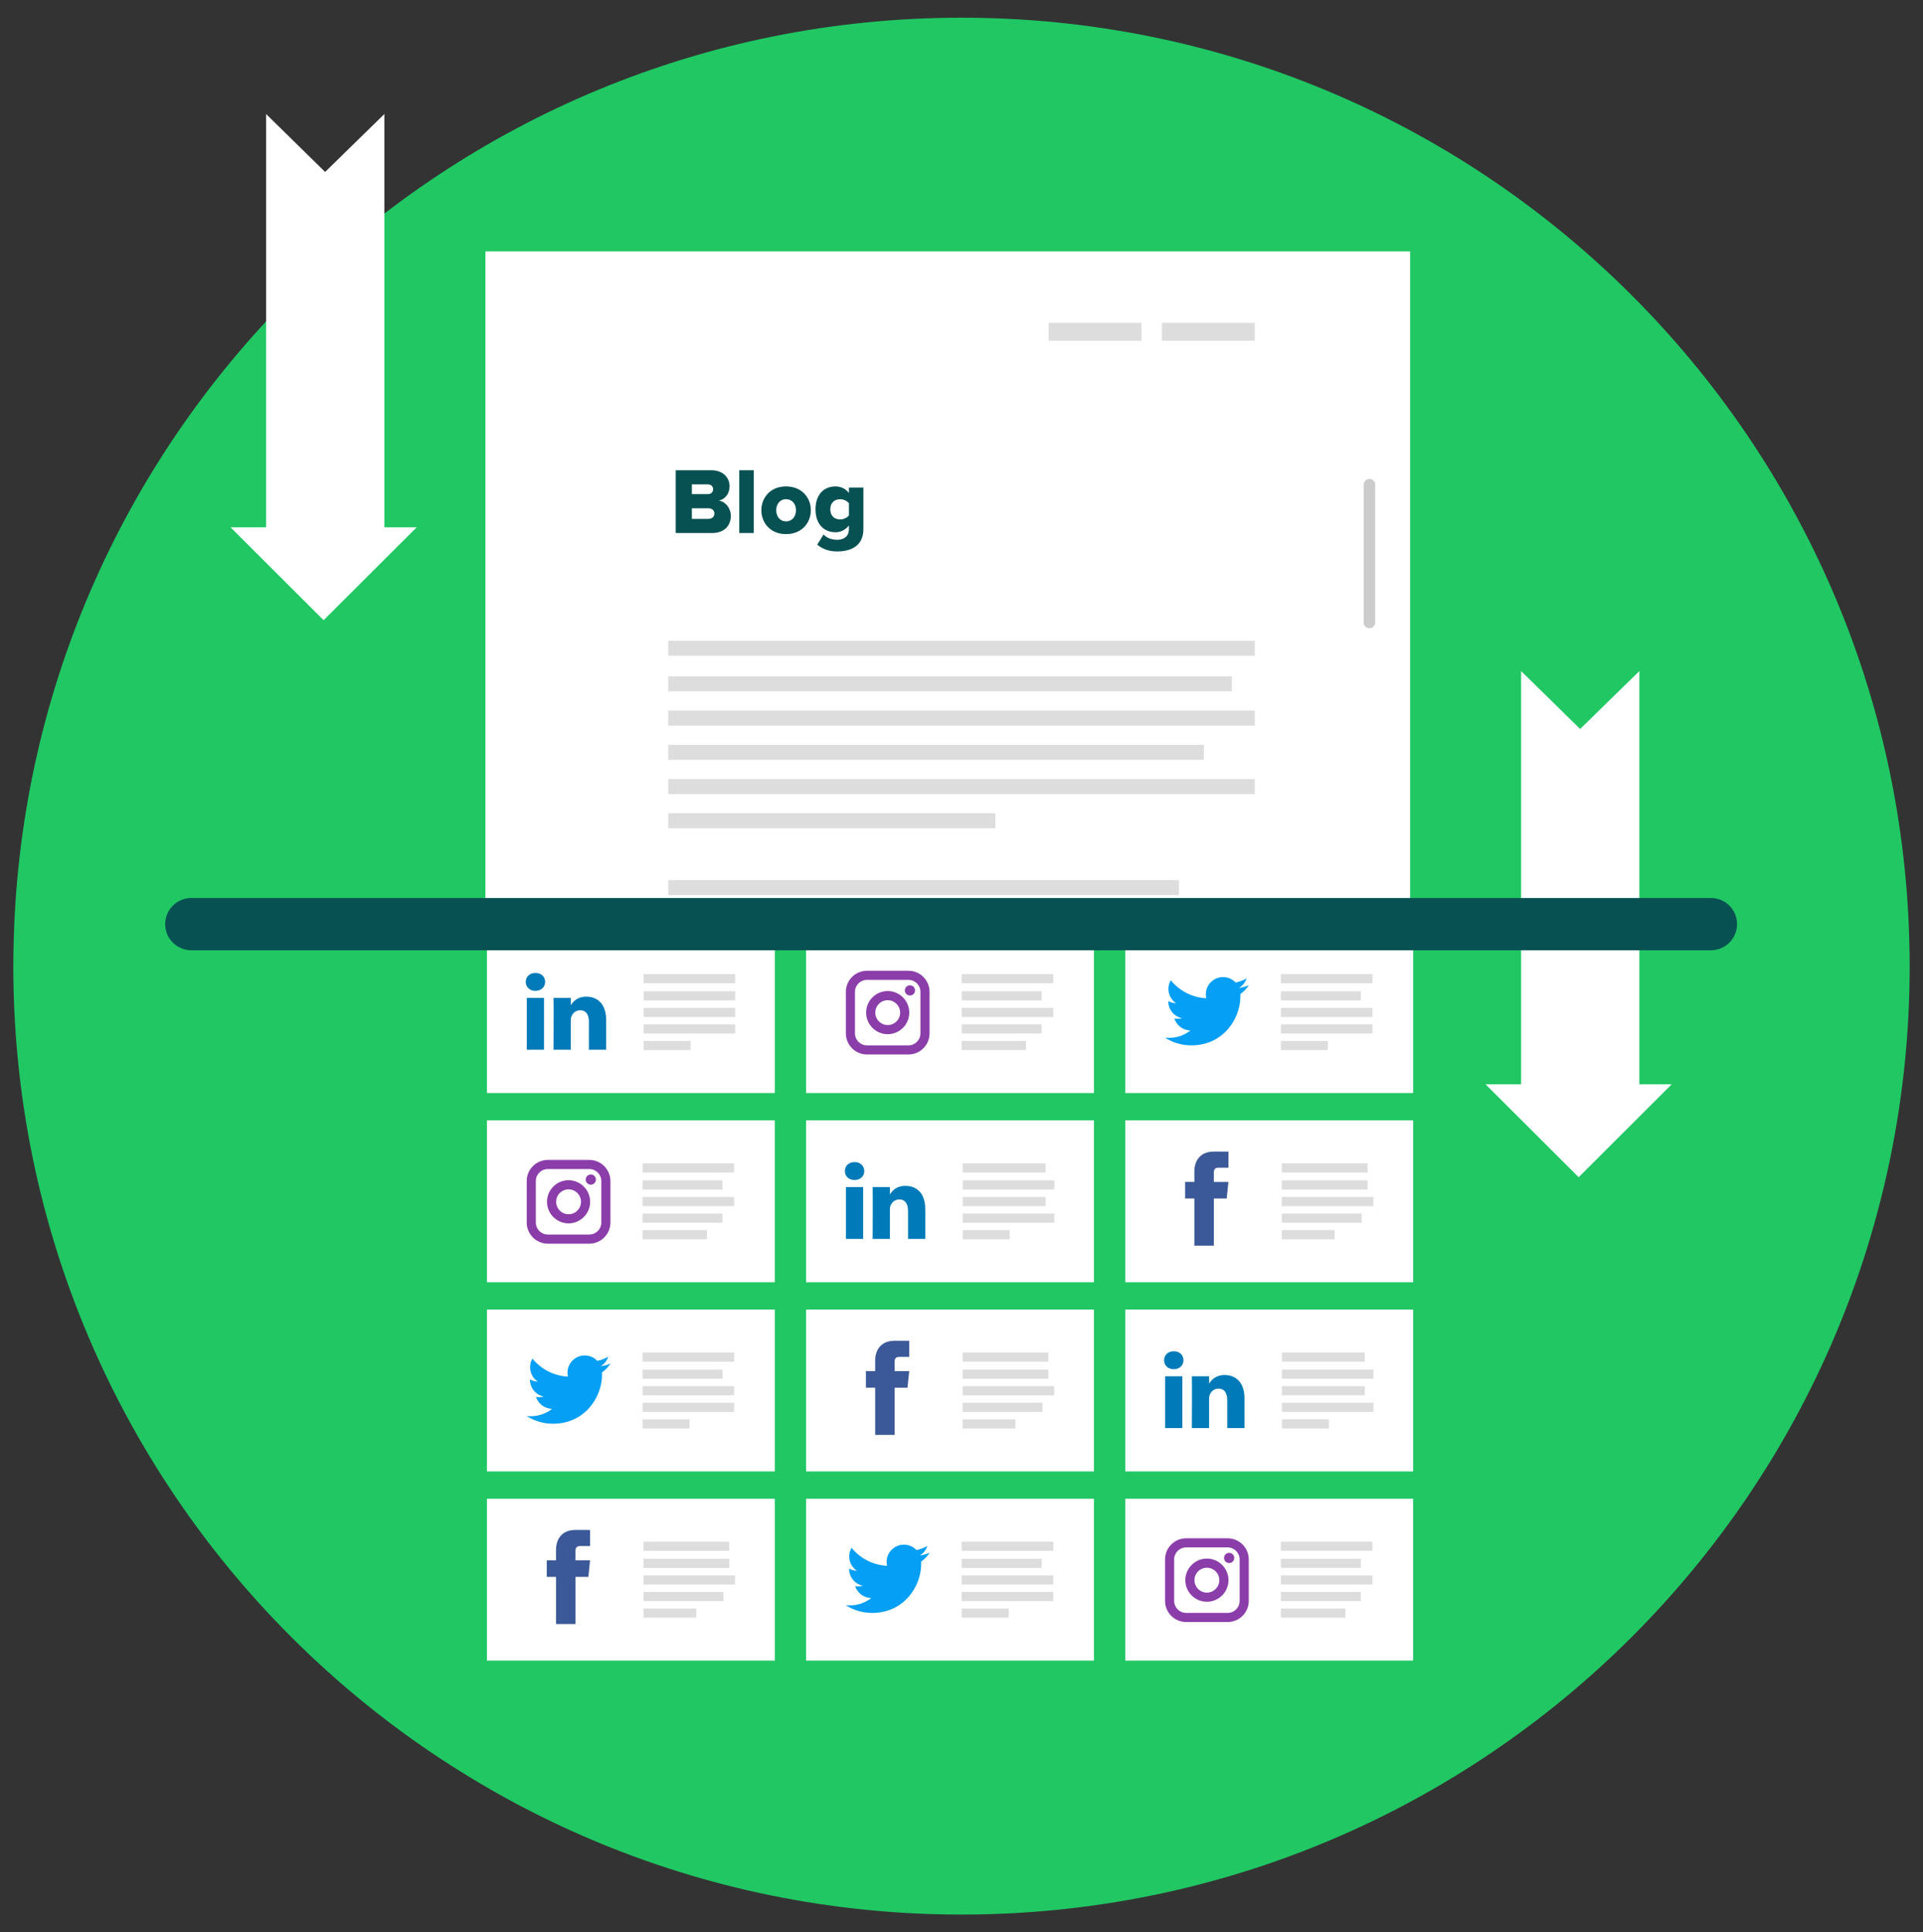 <?xml version="1.0" encoding="utf-8"?>
<!-- Generator: Adobe Illustrator 15.0.2, SVG Export Plug-In . SVG Version: 6.00 Build 0)  -->
<!DOCTYPE svg PUBLIC "-//W3C//DTD SVG 1.1//EN" "http://www.w3.org/Graphics/SVG/1.1/DTD/svg11.dtd">
<svg version="1.1" id="Layer_1" xmlns="http://www.w3.org/2000/svg" xmlns:xlink="http://www.w3.org/1999/xlink" x="0px" y="0px"
	 width="275px" height="276.25px" viewBox="0 6.25 275 276.25" enable-background="new 0 6.25 275 276.25" xml:space="preserve">
<rect x="0" y="6.25" width="275" height="276.25" fill="#333333" stroke="none"/>
<path fill="#20C763" d="M273.037,140.564C271.019,67.439,211.112,8.781,137.501,8.781S3.979,67.439,1.962,140.564
	c-0.035,1.268-0.057,2.536-0.057,3.811c0,74.887,60.709,135.594,135.596,135.594c74.888,0,135.594-60.707,135.594-135.594
	C273.095,143.1,273.074,141.832,273.037,140.564z"/>
<g>
	<g>
		<rect x="115.274" y="193.469" fill="#FFFFFF" width="41.166" height="23.145"/>
		<g>
			<path fill="#3B5998" d="M129.777,204.643h-1.837v6.74h-2.788v-6.74h-1.324v-2.369h1.324v-1.531c0-1.096,0.52-2.812,2.812-2.812
				l2.063,0.008v2.299h-1.497c-0.247,0-0.591,0.125-0.591,0.645v1.395h2.082L129.777,204.643z M129.777,204.643"/>
		</g>
		<g>
			<g>
				<g>
					<g>
						<rect x="137.659" y="202.057" fill="#DDDDDD" width="12.264" height="1.307"/>
						<rect x="137.659" y="204.426" fill="#DDDDDD" width="13.094" height="1.307"/>
						<rect x="137.659" y="199.613" fill="#DDDDDD" width="12.264" height="1.307"/>
						<rect x="137.659" y="206.795" fill="#DDDDDD" width="11.432" height="1.307"/>
						<rect x="137.659" y="209.166" fill="#DDDDDD" width="7.549" height="1.305"/>
					</g>
				</g>
			</g>
		</g>
	</g>
	<g>
		<rect x="69.636" y="193.469" fill="#FFFFFF" width="41.168" height="23.145"/>
		<g>
			<path fill="#059FF5" d="M87.315,201.189c-0.441,0.193-0.916,0.326-1.416,0.385c0.51-0.305,0.9-0.787,1.084-1.363
				c-0.475,0.283-1.002,0.488-1.564,0.598c-0.449-0.477-1.09-0.777-1.799-0.777c-1.361,0-2.465,1.104-2.465,2.465
				c0,0.193,0.021,0.381,0.064,0.562c-2.047-0.104-3.865-1.086-5.078-2.576c-0.215,0.365-0.334,0.787-0.334,1.238
				c0,0.855,0.436,1.609,1.096,2.053c-0.402-0.014-0.781-0.125-1.115-0.309c0,0.01,0,0.021,0,0.031c0,1.193,0.848,2.189,1.977,2.414
				c-0.207,0.059-0.426,0.088-0.648,0.088c-0.162,0-0.314-0.014-0.465-0.043c0.312,0.979,1.223,1.691,2.303,1.709
				c-0.842,0.662-1.906,1.057-3.061,1.057c-0.201,0-0.396-0.012-0.588-0.035c1.09,0.697,2.385,1.107,3.775,1.107
				c4.531,0,7.012-3.756,7.012-7.012c0-0.107-0.002-0.213-0.006-0.318C86.567,202.115,86.985,201.68,87.315,201.189L87.315,201.189z
				 M87.315,201.189"/>
		</g>
		<g>
			<g>
				<g>
					<g>
						<rect x="91.892" y="202.059" fill="#DDDDDD" width="11.432" height="1.305"/>
						<rect x="91.892" y="204.426" fill="#DDDDDD" width="13.094" height="1.307"/>
						<rect x="91.892" y="199.613" fill="#DDDDDD" width="13.094" height="1.307"/>
						<rect x="91.892" y="206.795" fill="#DDDDDD" width="13.094" height="1.307"/>
						<rect x="91.892" y="209.164" fill="#DDDDDD" width="6.717" height="1.307"/>
					</g>
				</g>
			</g>
		</g>
	</g>
	<g>
		<rect x="160.922" y="193.469" fill="#FFFFFF" width="41.166" height="23.145"/>
		<g>
			<path fill="#007AB9" d="M177.967,206.17v4.25h-2.465v-3.965c0-0.994-0.355-1.676-1.249-1.676c-0.68,0-1.087,0.459-1.263,0.9
				c-0.066,0.16-0.082,0.379-0.082,0.602v4.139h-2.467c0,0,0.035-6.717,0-7.412h2.467v1.051c-0.006,0.008-0.013,0.016-0.016,0.023
				h0.016v-0.023c0.327-0.504,0.91-1.225,2.22-1.225C176.75,202.834,177.967,203.895,177.967,206.17L177.967,206.17z
				 M167.866,199.436c-0.841,0-1.395,0.555-1.395,1.281c0,0.713,0.534,1.281,1.362,1.281h0.014c0.861,0,1.396-0.568,1.396-1.281
				C169.229,199.99,168.709,199.436,167.866,199.436L167.866,199.436z M166.619,210.42h2.463v-7.412h-2.463V210.42z M166.619,210.42
				"/>
		</g>
		<g>
			<g>
				<g>
					<g>
						<rect x="183.325" y="202.057" fill="#DDDDDD" width="13.092" height="1.307"/>
						<rect x="183.325" y="204.426" fill="#DDDDDD" width="11.845" height="1.305"/>
						<rect x="183.325" y="199.613" fill="#DDDDDD" width="11.845" height="1.307"/>
						<rect x="183.325" y="206.795" fill="#DDDDDD" width="13.092" height="1.307"/>
						<rect x="183.325" y="209.162" fill="#DDDDDD" width="6.716" height="1.309"/>
					</g>
				</g>
			</g>
		</g>
	</g>
</g>
<g>
	<polygon fill="#FFFFFF" points="201.653,135.688 69.419,135.876 69.419,42.194 201.653,42.194 	"/>
	<g>
		<g>
			<path fill="#085153" d="M96.629,82.449v-8.97h5.085c1.787,0,2.622,1.156,2.622,2.285c0,1.117-0.686,1.869-1.534,2.058
				c0.955,0.149,1.709,1.063,1.709,2.193c0,1.305-0.874,2.434-2.637,2.434H96.629z M101.982,76.196c0-0.432-0.323-0.7-0.794-0.7
				h-2.246v1.399h2.246C101.659,76.895,101.982,76.639,101.982,76.196z M102.157,79.665c0-0.443-0.323-0.752-0.889-0.752h-2.326
				v1.52h2.326C101.821,80.432,102.157,80.149,102.157,79.665z"/>
			<path fill="#085153" d="M105.72,82.449v-8.97h2.07v8.97H105.72z"/>
			<path fill="#085153" d="M108.879,79.194c0-1.828,1.319-3.402,3.523-3.402c2.233,0,3.552,1.574,3.552,3.402
				c0,1.83-1.318,3.416-3.552,3.416C110.198,82.61,108.879,81.024,108.879,79.194z M113.828,79.194c0-0.859-0.511-1.572-1.426-1.572
				c-0.887,0-1.397,0.713-1.397,1.572c0,0.875,0.511,1.588,1.397,1.588C113.317,80.782,113.828,80.069,113.828,79.194z"/>
			<path fill="#085153" d="M116.867,84.118l0.901-1.453c0.51,0.538,1.223,0.754,1.977,0.754c0.687,0,1.654-0.297,1.654-1.533v-0.498
				c-0.539,0.646-1.184,0.955-1.924,0.955c-1.586,0-2.851-1.09-2.851-3.282c0-2.14,1.224-3.269,2.851-3.269
				c0.727,0,1.398,0.283,1.924,0.929v-0.768h2.071v5.933c0,2.636-2.112,3.201-3.726,3.201
				C118.628,85.086,117.701,84.804,116.867,84.118z M121.399,79.934V78.2c-0.256-0.35-0.807-0.578-1.238-0.578
				c-0.819,0-1.425,0.497-1.425,1.438c0,0.955,0.605,1.452,1.425,1.452C120.593,80.512,121.144,80.284,121.399,79.934z"/>
		</g>
	</g>
	<g>
		<g>
			<g>
				<g>
					<g>
						<rect x="95.558" y="102.946" fill="#DDDDDD" width="80.609" height="2.139"/>
						<rect x="95.558" y="107.838" fill="#DDDDDD" width="83.885" height="2.141"/>
						<rect x="95.558" y="97.859" fill="#DDDDDD" width="83.885" height="2.141"/>
						<rect x="166.155" y="52.404" fill="#DDDDDD" width="13.287" height="2.556"/>
						<rect x="149.959" y="52.404" fill="#DDDDDD" width="13.286" height="2.556"/>
						<rect x="95.558" y="112.737" fill="#DDDDDD" width="76.603" height="2.137"/>
						<rect x="95.558" y="117.627" fill="#DDDDDD" width="83.885" height="2.139"/>
						<rect x="95.558" y="122.521" fill="#DDDDDD" width="46.792" height="2.138"/>
						<rect x="95.558" y="132.077" fill="#DDDDDD" width="73.036" height="2.138"/>
						<rect x="95.558" y="136.968" fill="#DDDDDD" width="44.234" height="2.138"/>
					</g>
				</g>
			</g>
		</g>
	</g>
</g>
<path fill="#CCCCCC" d="M195.834,74.724c-0.456,0-0.826,0.37-0.826,0.827v19.689c0,0.457,0.37,0.827,0.827,0.827
	s0.825-0.37,0.825-0.827V75.551C196.66,75.094,196.292,74.724,195.834,74.724z"/>
<g>
	<g>
		<rect x="115.274" y="166.422" fill="#FFFFFF" width="41.166" height="23.145"/>
		<g>
			<path fill="#007AB9" d="M132.319,179.123v4.25h-2.465v-3.965c0-0.994-0.355-1.676-1.249-1.676c-0.68,0-1.087,0.459-1.263,0.9
				c-0.066,0.16-0.082,0.379-0.082,0.602v4.139h-2.467c0,0,0.035-6.717,0-7.412h2.467v1.051c-0.006,0.008-0.013,0.016-0.016,0.023
				h0.016v-0.023c0.327-0.504,0.91-1.225,2.22-1.225C131.103,175.787,132.319,176.848,132.319,179.123L132.319,179.123z
				 M122.219,172.389c-0.841,0-1.395,0.555-1.395,1.281c0,0.713,0.534,1.281,1.362,1.281h0.014c0.861,0,1.396-0.568,1.396-1.281
				C123.581,172.943,123.062,172.389,122.219,172.389L122.219,172.389z M120.972,183.373h2.463v-7.412h-2.463V183.373z
				 M120.972,183.373"/>
		</g>
		<g>
			<g>
				<g>
					<g>
						<rect x="137.678" y="175.01" fill="#DDDDDD" width="13.092" height="1.307"/>
						<rect x="137.678" y="177.379" fill="#DDDDDD" width="11.845" height="1.305"/>
						<rect x="137.678" y="172.566" fill="#DDDDDD" width="11.845" height="1.307"/>
						<rect x="137.678" y="179.748" fill="#DDDDDD" width="13.092" height="1.307"/>
						<rect x="137.678" y="182.115" fill="#DDDDDD" width="6.716" height="1.309"/>
					</g>
				</g>
			</g>
		</g>
	</g>
	<g>
		<rect x="160.922" y="166.422" fill="#FFFFFF" width="41.166" height="23.145"/>
		<g>
			<path fill="#3B5998" d="M175.425,177.596h-1.837v6.74H170.8v-6.74h-1.324v-2.369h1.324v-1.531c0-1.096,0.52-2.812,2.812-2.812
				l2.063,0.008v2.299h-1.497c-0.247,0-0.591,0.125-0.591,0.645v1.395h2.082L175.425,177.596z M175.425,177.596"/>
		</g>
		<g>
			<g>
				<g>
					<g>
						<rect x="183.307" y="175.01" fill="#DDDDDD" width="12.264" height="1.307"/>
						<rect x="183.307" y="177.379" fill="#DDDDDD" width="13.094" height="1.307"/>
						<rect x="183.307" y="172.566" fill="#DDDDDD" width="12.264" height="1.307"/>
						<rect x="183.307" y="179.748" fill="#DDDDDD" width="11.432" height="1.307"/>
						<rect x="183.307" y="182.119" fill="#DDDDDD" width="7.549" height="1.305"/>
					</g>
				</g>
			</g>
		</g>
	</g>
	<g>
		<g>
			<rect x="69.636" y="166.422" fill="#FFFFFF" width="41.166" height="23.145"/>
			<g>
				<path fill="#059FF5" d="M87.315,174.141"/>
			</g>
			<g>
				<g>
					<g>
						<g>
							<rect x="91.892" y="175.008" fill="#DDDDDD" width="11.43" height="1.309"/>
							<rect x="91.892" y="177.377" fill="#DDDDDD" width="13.094" height="1.307"/>
							<rect x="91.892" y="172.564" fill="#DDDDDD" width="13.094" height="1.307"/>
							<rect x="91.892" y="179.746" fill="#DDDDDD" width="11.43" height="1.307"/>
							<rect x="91.892" y="182.115" fill="#DDDDDD" width="9.211" height="1.307"/>
						</g>
					</g>
				</g>
			</g>
		</g>
		<g>
			<path fill="#8B3DA9" d="M84.489,174.16c-0.402,0-0.73,0.328-0.73,0.729c0,0.404,0.328,0.73,0.73,0.73s0.73-0.326,0.73-0.73
				C85.222,174.49,84.892,174.16,84.489,174.16z"/>
			<path fill="#8B3DA9" d="M84.274,172.08h-5.932c-1.666,0-3.018,1.354-3.018,3.02v5.93c0,1.666,1.352,3.021,3.018,3.021h5.932
				c1.664,0,3.02-1.355,3.02-3.021v-5.93C87.294,173.436,85.938,172.08,84.274,172.08z M85.991,181.029
				c0,0.947-0.771,1.717-1.717,1.717h-5.932c-0.947,0-1.717-0.77-1.717-1.717v-5.93c0-0.947,0.77-1.717,1.717-1.717h5.932
				c0.945,0,1.717,0.77,1.717,1.717V181.029z"/>
			<path fill="#8B3DA9" d="M81.308,174.982c-1.699,0-3.084,1.383-3.084,3.084c0,1.697,1.383,3.082,3.084,3.082
				c1.699,0,3.084-1.383,3.084-3.082S83.007,174.982,81.308,174.982z M81.308,179.848c-0.98,0-1.777-0.801-1.777-1.781
				c0-0.982,0.797-1.779,1.777-1.779c0.982,0,1.779,0.797,1.779,1.779C83.089,179.047,82.29,179.848,81.308,179.848z"/>
		</g>
	</g>
</g>
<g>
	<g>
		<rect x="69.637" y="220.516" fill="#FFFFFF" width="41.166" height="23.145"/>
		<g>
			<path fill="#3B5998" d="M84.14,231.691h-1.837v6.738h-2.788v-6.738H78.19v-2.371h1.324v-1.531c0-1.096,0.52-2.812,2.812-2.812
				l2.063,0.01v2.297h-1.497c-0.247,0-0.591,0.125-0.591,0.646v1.393h2.082L84.14,231.691z M84.14,231.691"/>
		</g>
		<g>
			<g>
				<g>
					<g>
						<rect x="92.021" y="229.105" fill="#DDDDDD" width="12.264" height="1.307"/>
						<rect x="92.021" y="231.473" fill="#DDDDDD" width="13.094" height="1.309"/>
						<rect x="92.021" y="226.66" fill="#DDDDDD" width="12.264" height="1.309"/>
						<rect x="92.021" y="233.844" fill="#DDDDDD" width="11.432" height="1.305"/>
						<rect x="92.021" y="236.213" fill="#DDDDDD" width="7.549" height="1.305"/>
					</g>
				</g>
			</g>
		</g>
	</g>
	<g>
		<rect x="115.274" y="220.516" fill="#FFFFFF" width="41.166" height="23.145"/>
		<g>
			<path fill="#059FF5" d="M132.952,228.236c-0.441,0.195-0.916,0.328-1.416,0.387c0.512-0.305,0.902-0.787,1.086-1.363
				c-0.475,0.283-1.004,0.488-1.564,0.598c-0.449-0.479-1.092-0.777-1.799-0.777c-1.363,0-2.465,1.104-2.465,2.463
				c0,0.193,0.02,0.383,0.062,0.564c-2.047-0.104-3.863-1.086-5.076-2.576c-0.217,0.363-0.336,0.787-0.336,1.238
				c0,0.855,0.436,1.609,1.096,2.051c-0.402-0.012-0.781-0.123-1.113-0.307c0,0.01,0,0.02,0,0.031c0,1.193,0.848,2.189,1.975,2.414
				c-0.207,0.057-0.426,0.088-0.648,0.088c-0.16,0-0.312-0.016-0.463-0.045c0.311,0.979,1.223,1.691,2.301,1.711
				c-0.842,0.662-1.904,1.055-3.059,1.055c-0.201,0-0.398-0.01-0.59-0.033c1.09,0.697,2.385,1.107,3.777,1.107
				c4.531,0,7.012-3.756,7.012-7.014c0-0.105-0.004-0.211-0.008-0.318C132.206,229.164,132.622,228.729,132.952,228.236
				L132.952,228.236z M132.952,228.236"/>
		</g>
		<g>
			<g>
				<g>
					<g>
						<rect x="137.528" y="229.105" fill="#DDDDDD" width="11.432" height="1.307"/>
						<rect x="137.528" y="231.473" fill="#DDDDDD" width="13.094" height="1.307"/>
						<rect x="137.528" y="226.66" fill="#DDDDDD" width="13.094" height="1.307"/>
						<rect x="137.528" y="233.844" fill="#DDDDDD" width="13.094" height="1.305"/>
						<rect x="137.528" y="236.211" fill="#DDDDDD" width="6.719" height="1.309"/>
					</g>
				</g>
			</g>
		</g>
	</g>
	<g>
		<g>
			<rect x="160.921" y="220.516" fill="#FFFFFF" width="41.166" height="23.145"/>
			<g>
				<path fill="#059FF5" d="M178.601,228.234"/>
			</g>
			<g>
				<g>
					<g>
						<g>
							<rect x="183.177" y="229.104" fill="#DDDDDD" width="11.43" height="1.307"/>
							<rect x="183.177" y="231.473" fill="#DDDDDD" width="13.094" height="1.305"/>
							<rect x="183.177" y="226.66" fill="#DDDDDD" width="13.094" height="1.305"/>
							<rect x="183.177" y="233.842" fill="#DDDDDD" width="11.43" height="1.307"/>
							<rect x="183.177" y="236.211" fill="#DDDDDD" width="9.211" height="1.305"/>
						</g>
					</g>
				</g>
			</g>
		</g>
		<g>
			<path fill="#8B3DA9" d="M175.774,228.254c-0.402,0-0.73,0.33-0.73,0.73c0,0.404,0.328,0.729,0.73,0.729s0.73-0.326,0.73-0.729
				C176.507,228.586,176.177,228.254,175.774,228.254z"/>
			<path fill="#8B3DA9" d="M175.56,226.176h-5.932c-1.666,0-3.018,1.354-3.018,3.02v5.928c0,1.666,1.352,3.021,3.018,3.021h5.932
				c1.664,0,3.02-1.355,3.02-3.021v-5.928C178.579,227.531,177.224,226.176,175.56,226.176z M177.276,235.123
				c0,0.949-0.771,1.719-1.717,1.719h-5.932c-0.947,0-1.717-0.77-1.717-1.719v-5.928c0-0.947,0.77-1.717,1.717-1.717h5.932
				c0.945,0,1.717,0.77,1.717,1.717V235.123z"/>
			<path fill="#8B3DA9" d="M172.593,229.076c-1.699,0-3.084,1.383-3.084,3.086c0,1.697,1.383,3.082,3.084,3.082
				c1.699,0,3.084-1.383,3.084-3.082C175.677,230.461,174.292,229.076,172.593,229.076z M172.593,233.941
				c-0.98,0-1.777-0.801-1.777-1.779c0-0.984,0.797-1.779,1.777-1.779c0.982,0,1.779,0.797,1.779,1.779
				C174.374,233.141,173.575,233.941,172.593,233.941z"/>
		</g>
	</g>
</g>
<g>
	<g>
		<rect x="160.921" y="139.375" fill="#FFFFFF" width="41.168" height="23.144"/>
		<g>
			<path fill="#059FF5" d="M178.601,147.096c-0.441,0.195-0.916,0.328-1.416,0.387c0.51-0.305,0.9-0.787,1.084-1.363
				c-0.475,0.283-1.002,0.488-1.564,0.598c-0.449-0.479-1.09-0.777-1.799-0.777c-1.361,0-2.465,1.104-2.465,2.463
				c0,0.193,0.021,0.383,0.064,0.564c-2.047-0.104-3.865-1.086-5.078-2.576c-0.215,0.363-0.334,0.787-0.334,1.238
				c0,0.855,0.436,1.609,1.096,2.051c-0.402-0.012-0.781-0.123-1.115-0.307c0,0.01,0,0.02,0,0.031c0,1.193,0.848,2.189,1.977,2.414
				c-0.207,0.057-0.426,0.088-0.648,0.088c-0.162,0-0.314-0.016-0.465-0.045c0.312,0.979,1.223,1.691,2.303,1.711
				c-0.842,0.662-1.906,1.055-3.061,1.055c-0.201,0-0.396-0.01-0.588-0.033c1.09,0.697,2.385,1.107,3.775,1.107
				c4.531,0,7.012-3.756,7.012-7.014c0-0.105-0.002-0.211-0.006-0.318C177.853,148.023,178.271,147.588,178.601,147.096
				L178.601,147.096z M178.601,147.096"/>
		</g>
		<g>
			<g>
				<g>
					<g>
						<rect x="183.177" y="147.965" fill="#DDDDDD" width="11.432" height="1.307"/>
						<rect x="183.177" y="150.332" fill="#DDDDDD" width="13.094" height="1.307"/>
						<rect x="183.177" y="145.52" fill="#DDDDDD" width="13.094" height="1.307"/>
						<rect x="183.177" y="152.703" fill="#DDDDDD" width="13.094" height="1.305"/>
						<rect x="183.177" y="155.07" fill="#DDDDDD" width="6.717" height="1.309"/>
					</g>
				</g>
			</g>
		</g>
	</g>
	<g>
		<rect x="69.637" y="139.375" fill="#FFFFFF" width="41.166" height="23.144"/>
		<g>
			<path fill="#007AB9" d="M86.682,152.076v4.252h-2.465v-3.965c0-0.996-0.354-1.678-1.248-1.678c-0.68,0-1.087,0.461-1.264,0.902
				c-0.066,0.158-0.08,0.379-0.08,0.602v4.139h-2.469c0,0,0.035-6.717,0-7.412h2.469v1.051c-0.008,0.008-0.013,0.016-0.018,0.023
				h0.018v-0.023c0.326-0.504,0.909-1.227,2.219-1.227C85.465,148.74,86.682,149.803,86.682,152.076L86.682,152.076z
				 M76.582,145.346c-0.842,0-1.396,0.551-1.396,1.277c0,0.713,0.535,1.283,1.363,1.283h0.013c0.861,0,1.396-0.57,1.396-1.283
				C77.943,145.896,77.424,145.346,76.582,145.346L76.582,145.346z M75.335,156.328h2.462v-7.412h-2.462V156.328z M75.335,156.328"
				/>
		</g>
		<g>
			<g>
				<g>
					<g>
						<rect x="92.039" y="147.965" fill="#DDDDDD" width="13.094" height="1.307"/>
						<rect x="92.039" y="150.332" fill="#DDDDDD" width="13.094" height="1.307"/>
						<rect x="92.039" y="145.52" fill="#DDDDDD" width="13.094" height="1.307"/>
						<rect x="92.039" y="152.701" fill="#DDDDDD" width="13.094" height="1.307"/>
						<rect x="92.039" y="155.07" fill="#DDDDDD" width="6.717" height="1.309"/>
					</g>
				</g>
			</g>
		</g>
	</g>
	<g>
		<g>
			<rect x="115.274" y="139.375" fill="#FFFFFF" width="41.166" height="23.144"/>
			<g>
				<path fill="#059FF5" d="M132.952,147.094"/>
			</g>
			<g>
				<g>
					<g>
						<g>
							<rect x="137.53" y="147.963" fill="#DDDDDD" width="11.43" height="1.307"/>
							<rect x="137.53" y="150.332" fill="#DDDDDD" width="13.094" height="1.305"/>
							<rect x="137.53" y="145.52" fill="#DDDDDD" width="13.094" height="1.305"/>
							<rect x="137.53" y="152.701" fill="#DDDDDD" width="11.43" height="1.307"/>
							<rect x="137.53" y="155.07" fill="#DDDDDD" width="9.209" height="1.305"/>
						</g>
					</g>
				</g>
			</g>
		</g>
		<g>
			<path fill="#8B3DA9" d="M130.128,147.113c-0.402,0-0.73,0.33-0.73,0.73c0,0.404,0.328,0.729,0.73,0.729s0.73-0.326,0.73-0.729
				C130.858,147.445,130.53,147.113,130.128,147.113z"/>
			<path fill="#8B3DA9" d="M129.913,145.035h-5.932c-1.666,0-3.018,1.354-3.018,3.02v5.928c0,1.666,1.352,3.021,3.018,3.021h5.932
				c1.664,0,3.018-1.355,3.018-3.021v-5.928C132.931,146.391,131.577,145.035,129.913,145.035z M131.63,153.982
				c0,0.949-0.771,1.719-1.719,1.719h-5.93c-0.947,0-1.717-0.77-1.717-1.719v-5.928c0-0.947,0.77-1.717,1.717-1.717h5.93
				c0.947,0,1.719,0.77,1.719,1.717V153.982z"/>
			<path fill="#8B3DA9" d="M126.946,147.936c-1.701,0-3.084,1.383-3.084,3.086c0,1.697,1.383,3.082,3.084,3.082
				c1.697,0,3.084-1.383,3.084-3.082C130.03,149.32,128.644,147.936,126.946,147.936z M126.946,152.801
				c-0.98,0-1.779-0.801-1.779-1.779c0-0.984,0.799-1.779,1.779-1.779s1.779,0.797,1.779,1.779
				C128.728,152,127.929,152.801,126.946,152.801z"/>
		</g>
	</g>
</g>
<g>
	<g>
		<polygon fill="#FFFFFF" points="38.051,22.552 38.051,81.636 32.969,81.636 46.28,94.918 59.589,81.636 54.966,81.636 
			54.966,22.552 46.493,30.834 		"/>
	</g>
	<g>
		<polygon fill="#FFFFFF" points="217.526,102.187 217.526,161.271 212.444,161.271 225.756,174.553 239.064,161.271 
			234.44,161.271 234.44,102.187 225.969,110.469 		"/>
	</g>
</g>
<path fill="#085153" d="M244.675,142.105H27.356c-2.063,0-3.736-1.671-3.736-3.735c0-2.064,1.673-3.736,3.736-3.736h217.318
	c2.062,0,3.736,1.672,3.736,3.736C248.411,140.434,246.737,142.105,244.675,142.105z"/>
</svg>
